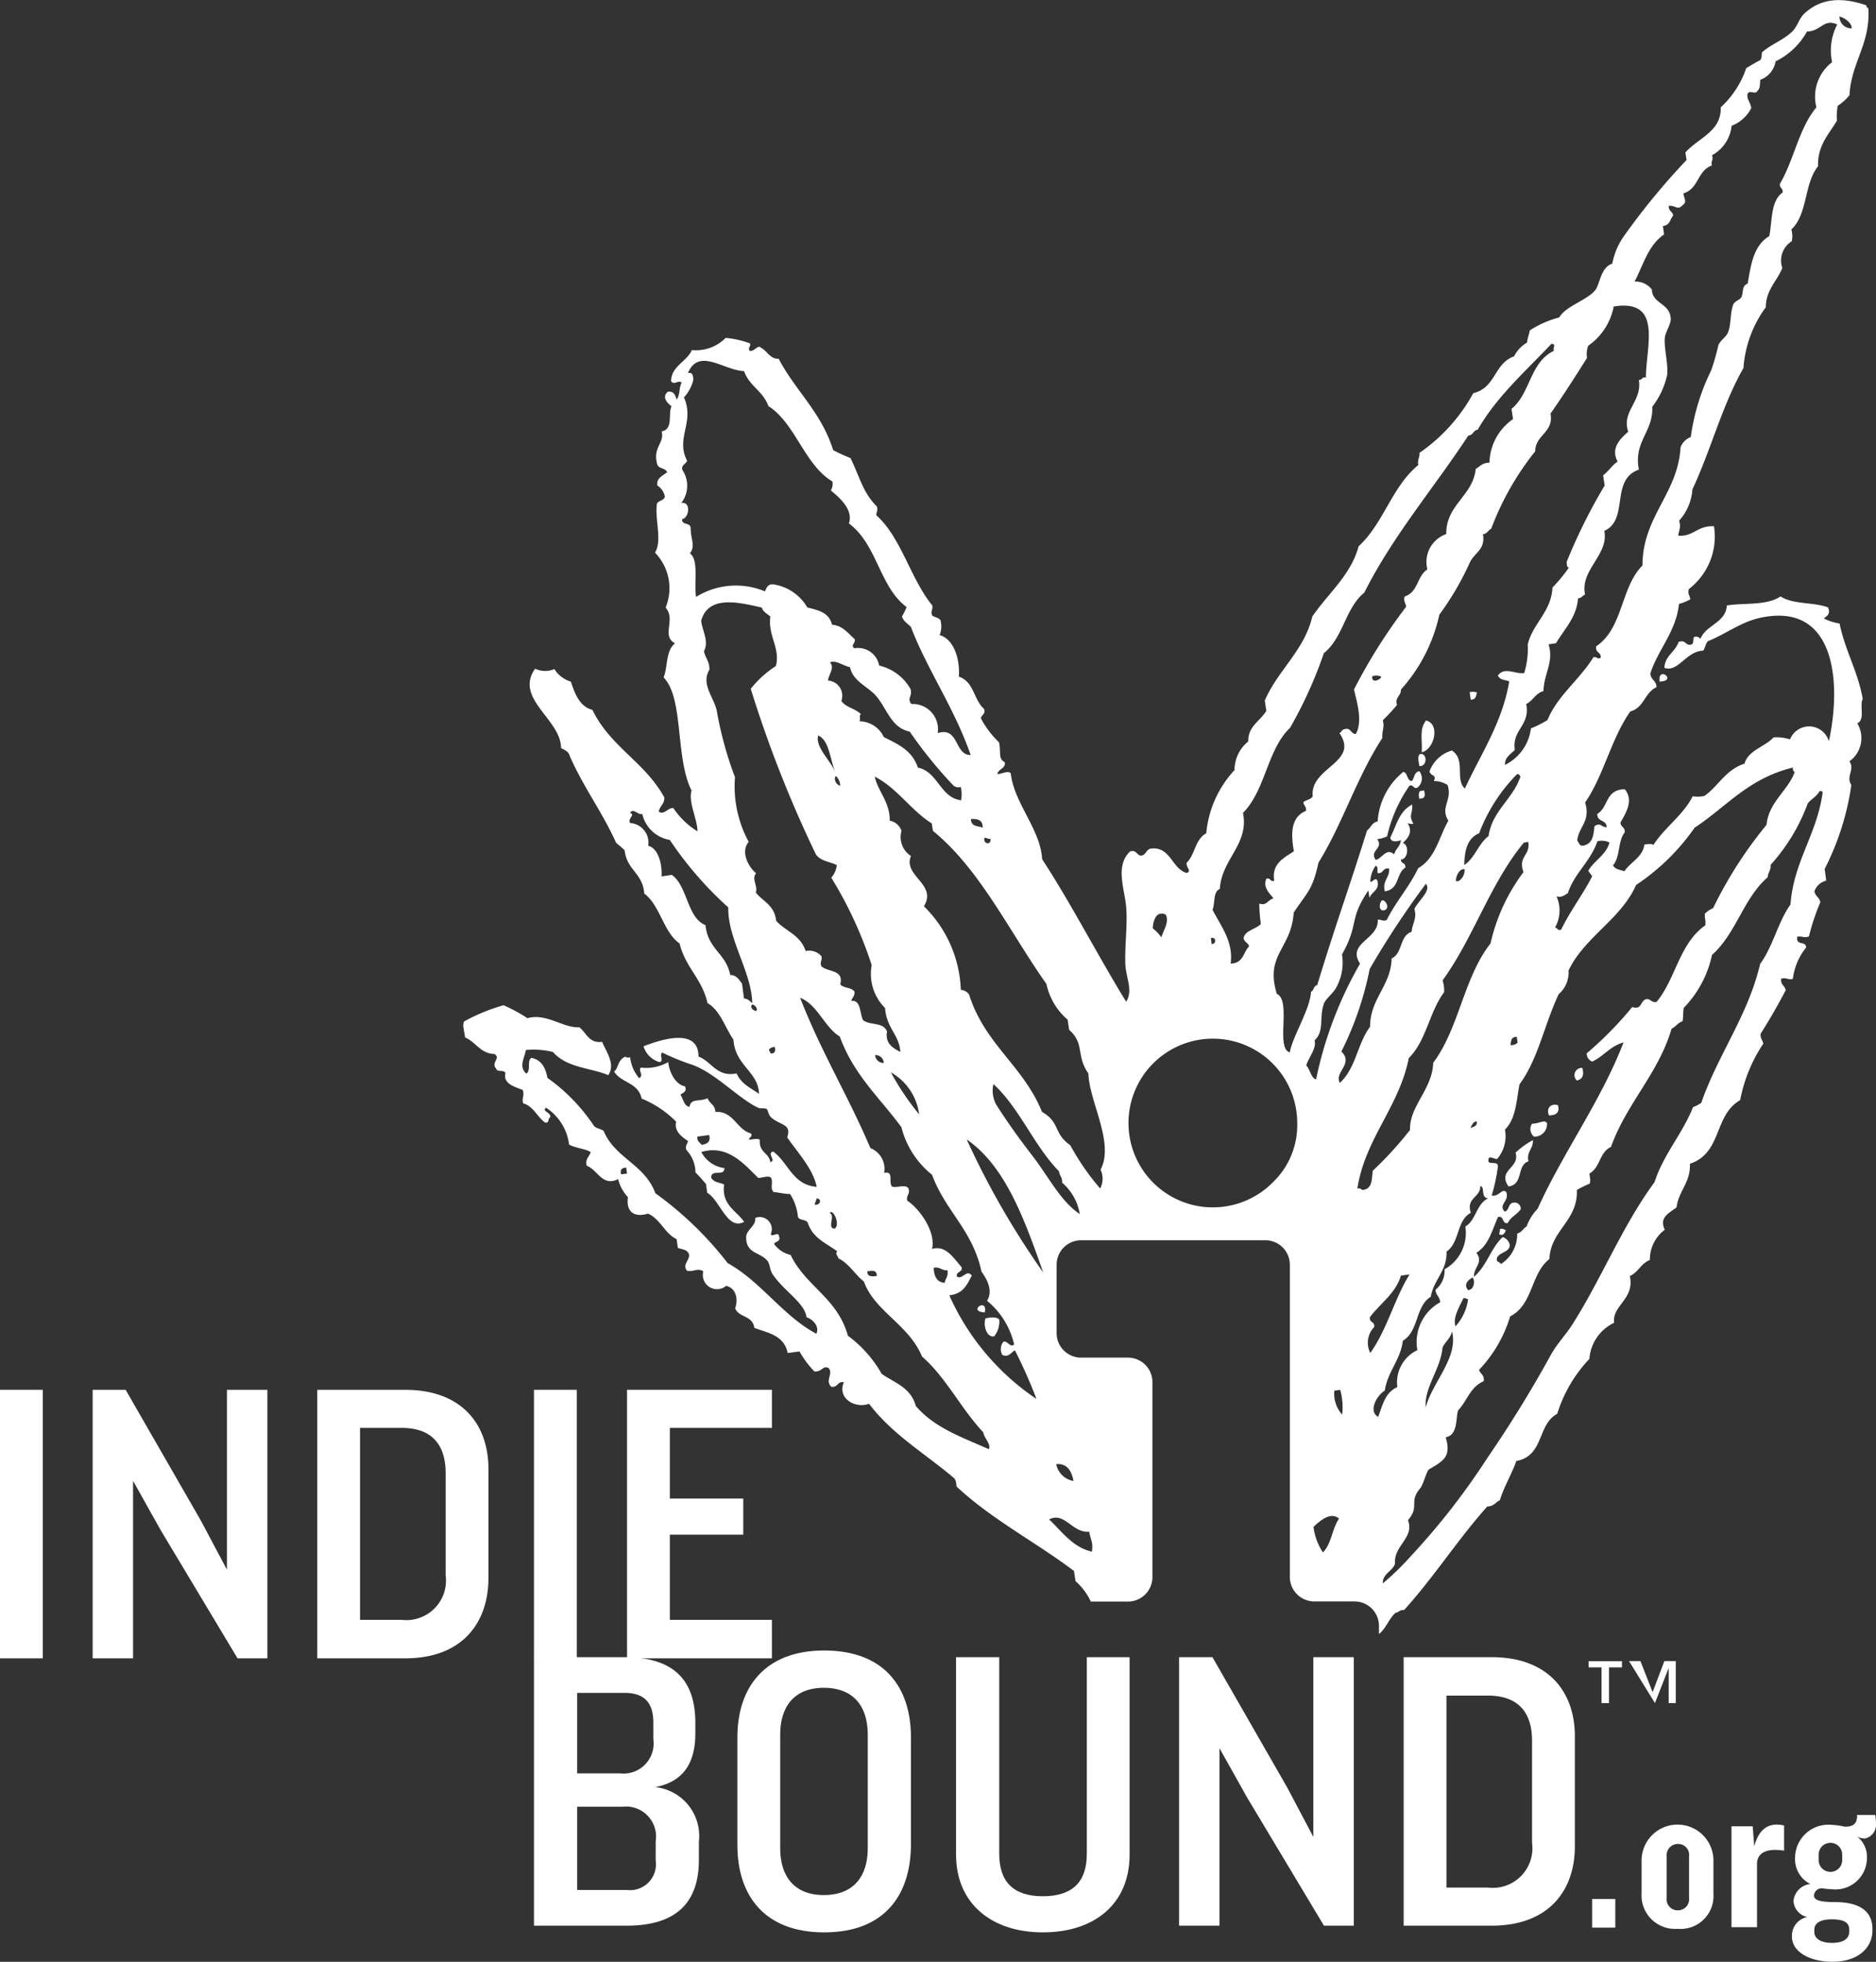 <svg id="Group_155" data-name="Group 155" xmlns="http://www.w3.org/2000/svg" width="120.852" height="126.397" viewBox="0 0 120.852 126.397">
  <rect x="0" y="0" width="120.852" height="126.397" fill="#333333" stroke="none"/>
  <g id="Group_128" data-name="Group 128" transform="translate(29.836 0)">
    <path id="Path_862" data-name="Path 862" d="M470.549,367.309c.3,1.012-1.189,1.088-.455,2.175.986-.126.506-1.366,1.29-1.619-.152-.632.329-.809.278-1.366a5.244,5.244,0,0,0-1.113.809" transform="translate(-402.753 -293.041)" fill="#fff"/>
    <path id="Path_863" data-name="Path 863" d="M488.042,348.091a.467.467,0,0,0-.354.809c.379-.076.481-.354.354-.809" transform="translate(-415.946 -279.286)" fill="#fff"/>
    <path id="Path_864" data-name="Path 864" d="M468.351,389.118a.593.593,0,0,1-.051.3c.2.177.4-.051.43-.253-.126-.025-.2-.126-.379-.051" transform="translate(-401.566 -309.917)" fill="#fff"/>
    <path id="Path_865" data-name="Path 865" d="M476.39,361.886a.626.626,0,0,0,.126.835.8.8,0,0,0,.835-.885c-.228-.228-.455.051-.961.051" transform="translate(-407.532 -289.489)" fill="#fff"/>
    <path id="Path_866" data-name="Path 866" d="M509.164,248.272c1.189-.051-.152-1.062,0,0" transform="translate(-432.085 -204.355)" fill="#fff"/>
    <path id="Path_867" data-name="Path 867" d="M480.834,358.163c.481,0,.708-.2.582-.658-.4-.126-.784.126-.582.658" transform="translate(-410.888 -286.297)" fill="#fff"/>
    <path id="Path_868" data-name="Path 868" d="M289.962,134.355c-.809,1.138-1.113,2.681-1.948,3.819-.784,3.339-2.706,5.817-3.794,8.954a2.617,2.617,0,0,1-.531.278c-.683,1.72-1.9,3.035-2.479,4.831-2.1,2.858-3.389,6.172-5.286,9.156-.43.683-.961,1.214-1.366,1.922a78.387,78.387,0,0,1-4.123,6.7,45.489,45.489,0,0,1-4.882,6.273,17.85,17.85,0,0,1-1.846,1.8c-.025-.632.607-.759.784-1.265-.1-1.189,1.265-1.644.835-2.808.784-.911.025-1.138.784-2.049.2-.228.4-1.062.556-1.214.936-.556,1.467-.809,1.088-2.074.835-.152.632-1.341.809-1.745.582-.607.759-1.492,1.644-1.872.051-.43-.228-.455-.3-.734a8.517,8.517,0,0,0,2-3.44c1.492-.759,1.315-2.757,2.529-3.693.076-1.872,1.846-2.453,1.771-4.452a6.039,6.039,0,0,1,.809-.4c.1-.126.025-.43,0-.658.708-.4.632-1.366,1.391-1.72.986-2.782,3.06-4.73,3.9-7.613.278-.126.4-.379.708-.481.051-.278.025-.582.076-.86a6.994,6.994,0,0,0,1.821-3.415c1.568-1.391,2-3.617,3.592-5.008,0-.3.228-.455.177-.784a12.189,12.189,0,0,0,2.4-3.971c.228-.278.582-.455.759-.784.1-.025.177,0,.2.076-.354,2.681-1.872,4.452-2.074,7.234m-23.5,32.4c-.1-1.315.961-2.453,1.088-3.87.177-.379.531-.607.607-1.037.43,1.695-1.265,3.263-1.695,4.907m2.732-6.981a3.2,3.2,0,0,1-.809,1.745c-.2-.531.278-1.315.506-1.8.152-.051.177.051.3.051m.278-1.391c.2.152.126.809-.278.809-.3-.379,0-.632.278-.809m-6.07,8.979c-.658-.379-.076-1.391.43-1.695.177-1.214,1.012-1.973,1.163-3.212,1.037-.607.784-2.2,1.8-2.833.177-1.088,1.062-1.669,1.012-2.909.86-.582.632-2,1.568-2.5-.329-.961.632-.986.607-1.72.329.025,0,.759.506.784-.784.4-.759,1.391-1.467,1.821a2.688,2.688,0,0,1-1.341,2.757,1.55,1.55,0,0,1-.582,1.315c.025.379.278.43.3.809a2.924,2.924,0,0,0-1.467,3.086,2.281,2.281,0,0,0-1.29,2.378c-.809.354-.961,1.214-1.239,1.922m-.506-4.123a1.454,1.454,0,0,1,.253-1.669c.051-.379-.329-.253-.278-.632.658-.885,1.669-1.543,2-2.681l.556-.076c-.986,1.593-1.442,3.541-2.529,5.059m6.45-14.493c.1-.177.152-.4.4-.43.076.278-.177.354-.4.43m-7.284,3.9c.506-3.238,2.681-5.236,3.313-8.4,1.138-1.138,1.315-2.959,2.276-4.249a2.1,2.1,0,0,0-.1-.759c2-2.757,3.061-6.247,5.236-8.878l.278-.051c.177.86-.683.936-.3,1.948a12.044,12.044,0,0,0-2.125,4.6c-1.72,2.175-2.023,5.463-3.693,7.689-.051,1.72-1.543,2.782-1.492,4.325a23.5,23.5,0,0,1-2.4,2.63c-.076.531,0,1.189-.683,1.239a.312.312,0,0,0-.3-.1m-1.138-6.8c-.379-.708.911-1.214.1-2.023a20.891,20.891,0,0,0,1.821-5.312,57.1,57.1,0,0,1,3.617-5.489c.4.4-.531,1.138-.733,1.619.177.658-.152.936-.177,1.467-.809.278-.556,1.366-1.29,1.72-.051,1.771-1.391,2.58-1.391,4.4-.809,1.062-.911,2.681-1.948,3.617m.152,21.373a2.01,2.01,0,0,1-.506-1.543l.379-.051a4.136,4.136,0,0,1,.126,1.593m-1.239,8.878a3.725,3.725,0,0,1-.607-1.644c.379-.354,1.088-1.012,1.644-.531-.455.658-.481,1.619-1.037,2.175M258.775,144.7c.177-.531.683-1.113.531-1.593.658-.607.278-1.442.607-2.378.126-.329.632-.683.809-1.062a3.331,3.331,0,0,0,.354-2.1c1.138-2.049.4-2.175,1.695-4.123l.076.481c.126-.4.683-.506.506-1.113-.126-.253-.3.1-.455.076a1.854,1.854,0,0,1,.329-1.012c.2-.051.1.329.152.455.4.025.278-.354.733-.3.051.582-.455.784-.278,1.467.961-.126.708-1.138,1.315-1.518.051-.354-.278-.228-.278-.531.455,0,.556-.936.126-1.062.3-.3.683-.683.3-1.29a.608.608,0,0,0,.379.051c-.329-.607-.051-.531-.076-1.239-.86.43-1.012,1.366-1.416,2.125.051.3.354.278.683.177-.025.4-.354.556-.43.911-.506-.455-.759.253-1.189.354-.43-.632.531-.708.1-1.341a1.889,1.889,0,0,0,.632-.177,9.313,9.313,0,0,1,1.442-3.263c.278-.1.228.228.506.126a.747.747,0,0,0,.126-1.062c-.354.076-.3.455-.481.632-.329,0-.253-.556-.556-.582a4.479,4.479,0,0,0-1.644,3.187c-.379.076-.43.4-.683.582-1.315,4.2-1.922,5.742-3.212,9.966-.253.051-.2.354-.4.43-.051,1.113-1.189,2.883-1.366,3.9-.936-.253.126-3.339-.835-3.769-.784-2.529.936-2.883,1.088-5.236.911-1.366,1.214-1.467,1.593-3.212,1.568-2.529,2.479-5.539,4.123-8.043-.051-.43.152-.658.025-1.138a11.066,11.066,0,0,0,.911-.986c-.152-.506.278-.582.253-.986a10.619,10.619,0,0,0,2.479-4.831,18.717,18.717,0,0,0,2-3.44c.354-.607.961-.784.809-1.745.278-.025.329-.253.531-.354a18.2,18.2,0,0,1,2.833-4.983c0-1.062,1.214-1.214.986-2.428.809-1.163,1.593-2.378,2.352-3.592a1.573,1.573,0,0,1,.076-.784,3.978,3.978,0,0,0,1.644-2.529c3.187-.506,2.074,2.58,2.074,4.578-.278-.051-.228.177-.455.152.228,1.391-1.138,2.023-.683,3.339-.481.43-1.164,1.037-.683,1.922-.379.253-.582.632-.936.885l.1.658a35.837,35.837,0,0,0-2.453,4.932c.025.152,0,.354.152.354a10.282,10.282,0,0,1-1.062,1.29c-.076,1.568-1.265,2.3-1.594,3.668a5.287,5.287,0,0,1-.228,1.846c-.582.076-1.265-.43-1.695.152.126.3.481.278.733.379-.455,2.681-1.821,4.654-2.858,6.905-.658-.582.076-1.846-.835-2.453a2.189,2.189,0,0,0-1.442,1.341c.076.354.481.177.278.632a1.587,1.587,0,0,1,.885.253c.329.986-.506,1.416.051,2.3-.607,1.037-.809,2.4-1.948,3.061-.556,1.189-1.442,2.15-2.023,3.339-.278.1-.354-.051-.582-.025.1,1.265-2.023,1.492-1.138,2.833a25.11,25.11,0,0,0-2.833,7.462c-.329-.1-.379-.632-.632-.911m-2.15,7.537a5.435,5.435,0,1,1,1.568-3.819,5.1,5.1,0,0,1-1.568,3.819m-6.905-17.25c.253.481-.152,1.012-.278,1.467a3.063,3.063,0,0,0-.556-.582c.025-.455.2-1.163.835-.885m2.959,1.9-.051-.379c.329-.126.4.379.051.379m10.927-17.225c-.025.177-.632.481-.582-.025a.744.744,0,0,1,.582.025m-10.4,13.684c.1-1.922,1.9-2.883,1.492-4.907,1.467-1.492,1.543-4.047,3.035-5.489a27.594,27.594,0,0,0,2.175-4.806c1.265-1.012,1.366-2.883,2.605-3.9,1.846-3.668,4.477-6.728,6.7-10.117.329-.025.3-.329.607-.379,1.214-2.125,3.086-3.769,4.755-5.539.329.051.076.177.152.455-1.568.759-1.492,2.732-2.732,3.743l.1.658a3.5,3.5,0,0,0-1.518,2.808c-.481,0-.607.253-.885.4-.177,1.745-1.922,2.3-1.9,4.2a1.9,1.9,0,0,0-1.214,2.276c-.683.43-.582,1.467-1.467,1.745-.076.3.025.329.1.658a35.155,35.155,0,0,0-3.364,5.337c.228.936.556,2.049.126,2.858-.354.025-.3-.481-.809-.278-.126.051-.126.177-.253.228,1.315,1.9-1.922,2.2-1.72,4.072-.1.2-.43.228-.607.379.025.228.2.253.177.556-.986.4-.986,1.467-.784,2.605-.683.455-1.442.809-1.265,1.9-.278.1-.228-.228-.506-.126-.253.582.253.961.455,1.265-.379.1-.455.506-.911.329a9.253,9.253,0,0,0,.1,1.315c-.329.354-1.012.4-1.113.911.051.278.278.278.354.531-.379.379-.354,1.088-1.189,1.113.2-1.391-.632-2.428-1.164-3.465.177-.481.025-1.138.455-1.341m15.783-1.265c.025.4-.3.835-.556.759-.025-.4.3-.86.556-.759m-.025-.278c.025-.911.177-1.72.961-2.049a10.844,10.844,0,0,1,2.428-3.794c.152-.051.177.051.228.152-.481,1.442-1.821,2.2-2.049,3.819-.683.531-.86,1.391-1.568,1.872m12.874-40.621-.076-.556c.481-.051.455-.455.658-.658-.025-.3-.3-.278-.278-.632.354-.076.582.3.86-.025.329-.228.152-.379.076-.784,1.012-.3.885-1.467,1.846-1.8-.1-.278.126-.354,0-.658a2.428,2.428,0,0,0,1.265-1.9,2.347,2.347,0,0,0,1.265-1.138c-.051-.4-.329-.582-.228-.936.152-.253.481.1.632-.177.177-.152.152-.455.177-.708a1.524,1.524,0,0,0,.986-1.189,4.657,4.657,0,0,0,2.023-1.922c.936-.025,1.062-.86,1.948-.455a3.605,3.605,0,0,0-.329,2.428,2.79,2.79,0,0,0-1.012,2.909c-1.138,1.366-1.442,3.389-2.352,4.932-.025.3.2.253.177.556-.784.556-.658,1.8-.86,2.808-1.012.607-1.189,1.846-1.391,3.061-.43.177-.228.556-.43.911-.1.152-.43.228-.506.455-.2.531-.126,1.265-.329,1.771-.126.329-.531.531-.632.86a13.885,13.885,0,0,1-.455,1.593,14.023,14.023,0,0,0-1.315,4.3,1.123,1.123,0,0,0-.658.658c-.177,3.01-2.453,4.452-2.453,7.613-1.416,1.416-1.239,4.047-2.985,5.21-.051.455.3.329.3.734-.253.126-.253-.1-.481-.025-.885,1.442-2.3,2.453-2.959,4.047a6.938,6.938,0,0,1-1.062.531,3.024,3.024,0,0,1-1.669,2.352c-.025-.481.354-.683.632-.961-.2-1.315,1.012-1.568.733-2.959.455-.228.582-.683,1.113-.835.025-1.138.683-1.846.329-3.01l.481-.076c.531-.911,1.315-1.644,1.416-2.883.228-.025.278-.177.455-.253-.354-1.568,1.543-2.555,1.239-4.1,1.619-.734.354-3.288,2.226-3.946-.354-1.821.936-2.428.86-4.047a5.154,5.154,0,0,0,.961-2.049c.076-.759-.2-1.644-.152-2.378.025-.379.43-.936.379-1.29-.076-.986-1.189-.911-1.214-1.846a1.337,1.337,0,0,0-1.113-.506c.556-1.037.86-2.327,1.9-3.035m-4.3,39.1a1.122,1.122,0,0,1,.784.076c-.2.784-.986,1.163-1.366,1.821.076.126.177.228.253.354-.607,1.189-1.416,2.226-2,3.44-.253.1-.228-.152-.4-.126a2.223,2.223,0,0,0,.1-2.023c.3.1.481-.051.733-.2.4-1.265,1.467-2.049,1.9-3.339m-5.59,13.127c.025-.278.025-.531.4-.531l.051.379a.618.618,0,0,1-.455.152m8.094-10.32a14.165,14.165,0,0,0,3.769-3.693c2.049-1.341,3.44-3.162,6.323-3.87,0,.126.025.278.126.278-.455,1.239-1.669,1.922-1.821,3.415a26.911,26.911,0,0,0-3.44,5.362,1.948,1.948,0,0,0-.531.354c-.025.4.076.379.025.759-1.669,1.163-1.9,3.44-3.136,4.932-.329.076-.379-.228-.683-.177-.4.152-.253.708-.885.506a23.336,23.336,0,0,1-2.934,2.985.569.569,0,0,0,.354.531c.759-.354,1.138-.986,2.023-1.239-1.492,3.845-3.87,7.032-5.539,10.724a3.1,3.1,0,0,0-.708,1.138c-.228.126-.3.379-.607.455a2.277,2.277,0,0,1-1.062,1.973c-.025-.177-.278-.076-.253-.354.1-.43.835-.379.835-.885a.667.667,0,0,0-.455-.506c-.784.733-1.012,1.846-1.846,2.555-.051-.582.632-.911.152-1.543.809-.506,1.012-1.467,1.391-2.3.4-.126.253.481.632.379.177-.379.607-.556.835-.885a.4.4,0,0,0-.354-.43c-.506-.025-.329.481-.683.582-.43-.481.329-.658.1-1.265-.3-.253-.455.329-.936.228a11.176,11.176,0,0,0,.4-1.872c0-.354-.455-.126-.607-.3-.051-.506.3-.177.556-.177a2.258,2.258,0,0,0,.506-1.9c.708-.683.734-1.846.936-2.909,1.214-1.644,1.619-3.92,2.529-5.817a1.846,1.846,0,0,0,.632-1.518c1.012-2.15,3.389-3.313,4.35-5.514m-34.526,19.552a15.932,15.932,0,0,1-1.922-2.782c-1.113-.784-.632-1.467-1.821-2.15-1.214-2.985-3.668-4.325-4.7-7.563a.72.72,0,0,0-.531-.3,7.938,7.938,0,0,0-2.378-5.387c.885-1.416-1.366-1.948-.835-3.238a1.446,1.446,0,0,1-.607-1.619,1,1,0,0,0-.759-.658c.025-1.189-.809-1.973-.961-2.833,1.442.734,2.327,2.175,3.668,3.01l.076.481c3.035,2.479,4.932,6.5,7.31,9.864a4.178,4.178,0,0,0,1.366,2.3l.1.658c1.012.885.43,1.669,1.239,2.808.051,1.821,1.695,4.477.784,6.2a1.365,1.365,0,0,1-.025,1.214m-4.3-2.023c-.759-.986-1.568-2.074-2.4-3.389a1.861,1.861,0,0,1-.177-1.315c1.669,1.518,2.63,4,4.224,5.615.025.3.228.379.2.734a3.384,3.384,0,0,1,1.138,2.023c-1.214-.809-1.948-2.3-2.985-3.668m2.58,20.867a1.37,1.37,0,0,1-1.113-1.088c.683-.051.986.4,1.113,1.088m1.012,3.263c.126.658.253.658.177,1.29-1.239-.278-1.922-1.29-2.757-2.074.986-.531,1.518.911,2.58.784m-7.892-25.268c2.5,1.72,3.718,5.135,4.932,8.574a53.074,53.074,0,0,1-4.932-8.574m-1.113,10.041c.911-.1,1.138-.708,1.442-1.265-.329-.455-.607.3-.961.051-.076-.329.4-.253.3-.607-.506-.556-1.012-1.442-1.9-1.163.253-1.062-.733-2.529-1.593-3.111-.1-.354.2-.4.076-.784-.152-.3-.759-.025-1.062-.126-.253-.329.152-1.012-.506-.885a1.436,1.436,0,0,0-.885-1.593c-1.416-3.339-3.187-6.222-4.528-9.687,1.138.455,1.543,1.872,2.555,2.5.911,2.5,2.605,3.971,3.971,5.843a5.687,5.687,0,0,0,1.973,3.06c.86,2.352,2.605,3.541,3.187,6.247.354.481.759,1.239.354,1.872a5.1,5.1,0,0,1,1.745,2.808c-.228.253-.4-.228-.683-.177a.762.762,0,0,0-.076.86c.4.177.556-.152.809-.3a31.808,31.808,0,0,1,1.391,3.136,15.79,15.79,0,0,1-5.615-6.677m-.3-.809c-.455-.025-.683-.354-.708-.961.4-.1.531.2.885.152.076.379-.126.531-.177.809m-4.983-.734c.3-.051.632-.1.607.3-.3.025-.607.076-.607-.3m-2.1-2.757c-.531,0,.076-.835-.329-1.012.228-.3.708.759.329,1.012m-1.29-1.543c.025-.152.1-.253.126-.4.329,0,.278.455-.126.4m4.452-9.131a.533.533,0,0,1-.556-.506.533.533,0,0,1,.556.506m2.276,3.313a17.439,17.439,0,0,1-1.821-2.706,3.629,3.629,0,0,1,1.821,2.706m-9.207-12.47c-.126-1.037-.86-1.239-1.315-1.821.152-.43-.3-.885.025-1.239-.531-.43-1.012-1.416-.481-2.023a7.523,7.523,0,0,1-.885-4.173,23.321,23.321,0,0,1-1.163-4.224c-.152-.885-1.062-1.745-.481-2.706,0-.556-.278-.759-.354-1.189.354-.632-.152-1.416-.177-1.973.481-1.695,2.529-1.138,3.9-.835.1.3.354.4.556.582-.177,1.214.658,2.049.354,3.187a6.654,6.654,0,0,0-1.619,1.467,77.6,77.6,0,0,0,4.2,10.674c.3.43.885.455,1.341.683a1.4,1.4,0,0,1-.354.809,25.98,25.98,0,0,1,2.605,5.64,3.08,3.08,0,0,0,.86,2.757c.1,1.341.911,1.695.986,2.833-.481-.253-.986-.531-.86-1.315-.228-.632-1.113-.379-1.543-.734-.228-.455-.126-1.315-.759-1.239.051-.2.253-.329.2-.607-.2-.278-.683-.2-.911-.455.253-.961-.784-.784-1.214-1.163-.126-.3.076-.379,0-.658a1.051,1.051,0,0,0-1.012-.329c-.354-1.062-1.29-1.265-1.9-1.948m-.329,8.549a.411.411,0,0,1-.126-.278.656.656,0,0,1,.354-.152c.076.253.025.43-.228.43m-.961-2.732c-.2-.051-.43-.228-.253-.43.2.051.379.278.253.43m-.911-1.771c-.2-.278-.379-.556-.759-.556-.278-1.416-1.442-1.644-1.593-3.212-1.189-.455-1.164-2.555-2.175-3.238l-.658.1c.051-.759-.2-1.821-.86-1.973a1.261,1.261,0,0,0-1.164-1.467c-.177-.3.354-.506,0-.658.2-.329.506.152.784.076a2.184,2.184,0,0,0,1.771,1.669,23.2,23.2,0,0,0,3.769,4.35c-.051,2.023,1.518,4.2,1.543,6.172-.152-.126-.278-.3-.531-.3Zm4.907-15.985c.708.3.759,1.518,1.088,2.327-.329-.759-1.29-1.594-1.088-2.327m1.138,2.605a.874.874,0,0,1,.278.632c-.228-.051-.455-.4-.278-.632m1.619-3.971c-.354-.379-.961-.43-1.265-.86a.981.981,0,0,0-.86-1.315c.025-.354.455-.835.126-1.163.329-.2.885.228,1.29.3.2.936,1.163,1.239,1.695,1.872.683.784.961,2.049,2.15,2.276a28.487,28.487,0,0,0,2.782,3.44.466.466,0,0,0,.506.126,2,2,0,0,1,.025.86c-1.341-.152-1.492-1.846-2.782-2.1-.379-1.138-1.315-1.518-2.2-1.973a1.743,1.743,0,0,0-1.568-1.012c.1-.126-.051-.4.1-.455m-10.623-7.563c-.152-.885.2-2.378-.4-2.808.379-.455.051-.911.051-1.619-.025-.4-.556-.152-.556-.582.455-.051.607-1.164-.051-1.037a1.813,1.813,0,0,0,.076-2.125c-.1-.354.253-.379.3-.607-.759-1.467.506-2.453-.2-4.072a2.61,2.61,0,0,0,.607-1.138c-.025-.278-.051-.506-.354-.43.708-1.669,2.3-.177,3.617-.126.354.986,1.214,1.265,1.568,2.251,1.745,1.113,2.327,3.794,4.123,4.856a.809.809,0,0,1-.1.582c.556.455,1.467,1.239,1.164,2.125,1.821,1.341,1.973,4.1,3.718,5.387a4.533,4.533,0,0,1-.3.607c.1.329.379.455.582.683,1.012,2.681,2.808,5.236,3.845,8.246-1.062,0-.734-1.846-2.125-1.416a1.623,1.623,0,0,0-1.695-1.872c-.3-.379.076-.481-.051-.961a3.144,3.144,0,0,0-2.023-1.518,1.38,1.38,0,0,0-1.594-1.113c-.278-.2.076-.3.025-.582-.43-.379-.784-.885-1.467-.936-.2-.809-.911-.936-1.594-1.113a3.046,3.046,0,0,0-2.226-1.492c-.354,0-.4.253-.506.455a4.862,4.862,0,0,0-4.426.354M237.933,129.4c-.3-.126-.759-.051-.759-.556.43-.025.759.051.759.556m.481.708c.126.4-.455.4-.379-.051.177-.025.228.1.379.051m-23.776,21.626c-.076-.278.025-.43.329-.43l.051.379Zm5.185-1.9c-.1-.152-.3-.2-.278-.531l.759-.1c.126.43-.126.582-.481.632M293.907,77.9a.763.763,0,0,1-.784-.759c.379.076.835.481.784.759m-.784,38.345a3.394,3.394,0,0,1-1.012-.329c.2-.152.455-.278.278-.708-.936-.354-2.251-.177-3.06-.708-.911.607-2.327.4-3.465.582-.051,1.113-1.366,1.265-1.695,2.15a.373.373,0,0,0-.4-.126c-.126.126.025.455-.228.506-.354.051-.329-.354-.784-.177-.2.632-.885.885-.911,1.669.911.3,1.366-1.062,2.5-1.113.126-.177.152-.455.3-.607,1.315-.531,2.226-1.341,3.693-1.568,4.553-.759,4.907,4.325,4.1,8.018a1.322,1.322,0,0,0-2.5-.126,2.923,2.923,0,0,0-1.062-.126c-.556.607-1.644.835-1.872,1.695-1.239.4-1.669,1.442-2.58,2.074a1.955,1.955,0,0,1-.759.025c-.607,1.214-1.8,2-2.529,3.136-.126-.1-.354-.051-.582-.025-.1.809-.885,1.113-1.29,1.72-.253-.1-.582-.1-.734-.379.481-.531.3-1.568.759-2.125.025-.354-.253-.329-.278-.632.379-.658.86-1.442.278-2.15-1.265.025-1.037,1.163-1.77,1.593,0,.556.582.329.607.86-.4-.025-.354-.329-.784-.076-.076.556-.076,1.164-.784,1.265-.2,0-.228-.228-.329-.329.076-.885.885-1.239.506-2.453,1.214-1.771,1.669-4.1,2.909-5.868.911-.253.911-1.214,1.695-1.568-.025-.455-.379-.455-.4-.885.506-1.568,1.644-2.656,1.846-4.477a3.189,3.189,0,0,0,.734-.3c-.076-.329-.177-.329-.1-.658a4.262,4.262,0,0,0,1.619-4.047c-1.088-.051-1.315.683-2.3.607.025-.329.2-.531.051-.961a3.367,3.367,0,0,0,.86-2.023c1.189-2.529,1.922-5.438,3.288-7.816a7.48,7.48,0,0,1,1.442-3.92c0-1.113.734-1.695,1.062-2.529a1.459,1.459,0,0,1,.607-1.72,1.565,1.565,0,0,0-.025-.759c1.062-.986.809-2.959,1.72-4.072-.051-1.315.683-2.049,1.214-2.934a3.949,3.949,0,0,1,.051-.961,3.317,3.317,0,0,0,.759-.683c.1-2.1,1.366-3.313,1.214-5.615-.076,0-.126-.076-.126-.177-1.619-.556-2.959-.455-4.022.556-.329.329-.43.835-.784,1.163-.607.556-1.366.809-1.922,1.315-.025.177,0,.4-.126.506-.3.152-.582.329-.885.506a6.1,6.1,0,0,1-1.644,2.529c.051,1.568-1.467,1.973-2.276,2.909l.076.481a44.713,44.713,0,0,0-4,4.856,4.489,4.489,0,0,0-.784,1.821c-.759.253-.784,1.29-1.088,1.695-.506.658-1.922,1.037-2.327,1.771a6.524,6.524,0,0,0-1.9.835c-.051.278-.152.506-.177.784a2.162,2.162,0,0,0-.835.885c-1.315.481-1.163,2.023-2.63,2.378a11.171,11.171,0,0,1-3.465,3.845c.025.3-.152.455-.076.784-1.72,1.416-2.226,3.743-3.845,5.236-.506,1.872-1.973,3.035-2.985,4.528-.506,2.175-2.226,3.465-3.061,5.413l.1.658c-.379.658-1.189.986-1.163,1.973a2.366,2.366,0,0,0-.885,1.846,6.9,6.9,0,0,0-1.821,4.072c-.734.4-.708,1.366-1.265,1.9-.025.354.354.531,0,.658-.961-.278-1.037-1.745-2.327-1.568-.3.076-.278.4-.607.455-.278-.025-.3-.4-.708-.278-.961.936-.379,2.3-.253,3.566.1,1.138-.1,2.5-.051,3.743.051.86.506,1.669.051,2.378-1.846-3.01-3.617-6.45-5.413-9.182-.1-1.922-1.8-3.592-2.023-5.539-.177-.228-.809.152-.86.025.076-.3.531-.329.481-.734-.455-.228-.228-.658-.379-1.29a5.9,5.9,0,0,1-1.164-1.543c.025-.228.329-.253.2-.607-.683-.607-.632-1.745-1.619-2.074.076-1.062-.278-2.4-1.239-2.681a1.493,1.493,0,0,0,.051-.961c-.126-.177-.379-.177-.531-.3-.126-.3.076-.379,0-.658-1.391-1.695-2-4.376-3.592-5.792-.025-.228.126-.3.025-.582-.885-.86-1.113-1.922-1.695-3.111a11.338,11.338,0,0,1-1.113-.506c-.784-2.479-2.428-3.819-3.516-5.893-.556.025-.733-.506-1.138-.708-.2-.228-.4.253-.733.2-.126-.253.1-.253.025-.481a5.936,5.936,0,0,0-1.568-.354,2.691,2.691,0,0,1-2.175.784c-.329.759-1.315,1.012-1.341,2,.2.3.455-.1.683.1-.177.3-.1.835-.329,1.088-.076-.3-.2-.556-.556-.506-.4.329-.076.708.228.936-.228.531.126,1.492-.632,1.619.2.784-.607,1.012-.278,2.15.126.278.506.2.632.481-.278.228-.708.379-.632.86a1.061,1.061,0,0,1,.481.708c-.025.253-.4.253-.506.455-.152,1.012.354,2.378-.126,3.162a3.283,3.283,0,0,1,.683,3.541c.683.759-.3,1.821.607,2.3-.607.481-.455,1.492-.734,2.2,1.315,1.341.734,5.185,1.8,7.284-.228.734.379,1.846.379,2.631A5.1,5.1,0,0,1,218,128.133c-.354-.025-.607.481-.936.228.051-.354.379-.481.354-.911-1.239-2.276-3.465-3.238-4.629-5.64-.784-.2-1.113-.961-1.391-1.821a1.9,1.9,0,0,1-1.062-.809,1.5,1.5,0,0,1-1.239-.025c-1.366,1.922,1.669,3.263,1.669,5.109.2.126.481.2.556.506.885,2.023,2.1,3.617,2.985,5.59.177.177.379.3.556.506.152,1.29,1.164,1.442,1.265,2.782,1.012.734,1.239,2.5,2.276,3.212.379,1.568,1.442,2.251,1.8,3.845.809.455,1.113,1.543,1.669,2.352.1,1.669,1.619,2.074,1.644,3.49-.531-.379-1.138-.632-1.442-1.315-1.29.253-1.593-.759-2.453-1.088,0-1.846-2.327-1.138-3.541-.658a1.5,1.5,0,0,0,1.012,1.012c.329,0-.025-.506.2-.607a14.538,14.538,0,0,0,1.922.784c1.492.531,2.959,2.15,4.224,2.757.177.1.43,0,.582.1.076.051.1.379.278.531.582.531,1.341.4,1.037,1.29.658.961,1.669,2.023,1.9,3.187-1.568-.126-1.821-1.568-2.808-2.276-.43.126.228.582-.177.683-.1-.632-.733-.582-.683-1.442-.152-.1-.43-.025-.683,0-.025-.177.228-.152.126-.4-.936-.253-1.138-1.467-2.3-1.391-.025-.481-.379-.531-.506-.885-.531.253-1.062-.025-1.163.556-.354-.051-.4-.506-.582-.784.152-.126.43-.177.3-.531-.658-.126-1.037-.986-1.088-1.568a2.873,2.873,0,0,1-1.771.354c-.177.228.228.481-.1.683a2.464,2.464,0,0,1-.582-1.341c-.1,0-.253.051-.3-.051-.531.228-.43.734-.733.961.455.759,1.543.683,1.771,1.745a6.631,6.631,0,0,1,2.226,1.492c-.152.607.379.986.759,1.239-.025.2-.2.3-.1.582a2.114,2.114,0,0,1,.582,1.442,9.727,9.727,0,0,1,.683.759l.076.556c.835.481,1.29,2.453,2.378,1.872-.506-.734-1.467-1.088-1.29-2.4-.278-.152-.683-.126-.835-.455.025-.582.835-.025.86-.607a1.957,1.957,0,0,1-1.492-1.037c1.695-.506,2.757.784,3.668,1.669.3,0,.784-.228.86.076.076.379-.1.556.126.835.354.025.683.126,1.062.126a3.263,3.263,0,0,1,.506,1.467c.1.253.506.152.632.379.329,1.012,1.189,1.315,1.9,1.846-.152.2.025.228.076.455.683.329,1.062,1.037,1.644,1.492.683,1.922,2.883,2.757,3.743,4.831,1.543,1.341,2.529,3.389,3.946,4.882.051.379.531.784.354,1.088-1.695-.759-3.49-1.366-4.7-2.782-.329-1.214-1.391-1.492-2.2-2.074a7.875,7.875,0,0,0-2.175-2.453c-.683-2.453-2.706-3.162-3.693-5.21a1.744,1.744,0,0,1-1.062-.708c.076-.177.481-.126.3-.531,0-.278-.506.152-.506-.126a.775.775,0,0,0-1.012-1.012c.076.506-.582.759-.582,1.239,0,1.088.885.936,1.366,1.518.177.228.152.556.3.809.734,1.138,2.1,1.872,2.226,2.833.354.1.86.556.632,1.062-2.175-1.164-3.566-3.364-5.716-4.553a22.394,22.394,0,0,0-4.654-4.5c-.708-1.9-2.58-2.226-3.339-4.022-.177-.126-.455-.152-.607-.3a11.766,11.766,0,0,0-3.01-3.111c-.126-.734-.455-1.189-1.037-1.29-.3.2,0,.835-.329,1.012-.506-.455-.1-1.012-.025-1.518a5.14,5.14,0,0,1,1.745.126c.911,1.037,2.428,1.012,3.566,1.492.481-.708-.126-1.492-.4-2.15-.835.126-1.012-.582-1.467-.936-1.012.076-2.125-.936-3.339-.582a9.991,9.991,0,0,0-1.543-.835,12.15,12.15,0,0,0-2.529,1.037c-.152.228.025.683.051,1.037.683.278.986,1.037,1.872,1.062.481.253-.228.556.126.936.076.278.506.051.607.3-.177.708.632.885,1.113,1.088.126.379-.076.506.025.86.658.177.911.885,1.416,1.239.3.051.152-.278.329-.329.076-.354-.556-.354-.278-.632a3.313,3.313,0,0,1,1.492,2.378c.4.228.986.253,1.391.481-.076.3-.379.455-.253.885.708.253.986,1.366,2.023.86a2.577,2.577,0,0,0,.632,1.163c-.126.885.329,1.341,1.29,1.062.784.329,1.088,1.29,1.846,1.644l.076.556c.253.126.658.076.733.481-.025.379-.43.607-.152.986.4.126.683-.2,1.062.051a.912.912,0,0,0,1.467.936c.607.126.809.809.582,1.442.253.632,1.113.43,1.239,1.265.86.329,1.9.455,2.15,1.619l.759-.1a6.12,6.12,0,0,0,.961,1.29c.531.025.506-.4.911-.228.329.379-.253.809.177,1.214.455.051.354-.354.809-.3-.455,1.088.784,1.72,1.619,1.391,1.518,2,3.617,3.212,5.463,4.78.126.1.152.3.177.556,2.276,2.125,5.084,3.566,7.563,5.438l.1.658a4,4,0,0,1,.986,1.315h2.4a1.576,1.576,0,0,0,1.568-1.568V165.112a1.576,1.576,0,0,0-1.568-1.568h-3.035a1.576,1.576,0,0,1-1.568-1.568v-4.426a1.576,1.576,0,0,1,1.568-1.568h11.888a1.576,1.576,0,0,1,1.568,1.568v20.134a1.576,1.576,0,0,0,1.568,1.568h2.605a1.576,1.576,0,0,1,1.568,1.568v.531c.455-.354.607-.936,1.062-1.366.228-.025.253-.2.556-.177,1.922-2.125,3.465-4.553,5.362-6.677.43,0,.531-.278.809-.4.278-.911.759-1.669,1.062-2.529,1.8-.329,1.341-2.352,2.63-3.035a9.052,9.052,0,0,1,2.074-3.541,2.8,2.8,0,0,1,1.594-2.327c-.152-1.113,1.341-1.518,1.012-3.01.556-.253.708-.809,1.29-1.037a2.406,2.406,0,0,1,.961-1.948c-.379-.809.278-1.062.759-1.442.126-1.062.911-1.593.86-2.808,2.1-.708,1.518-3.111,3.238-4.1a9.8,9.8,0,0,1,1.492-3.642c-.051-.228-.2-.329-.177-.632.582-.911,1.113-1.846,1.619-2.808-.051-.3-.329-.329-.3-.734.329-.126.43.1.759,0a3.987,3.987,0,0,1,.86-2.023c-.025-.455-.658-.076-.582-.683.3-.076.43.1.759-.025a14.031,14.031,0,0,1,.733-2.2c-.051-.329-.329-.379-.379-.708a1.043,1.043,0,0,1,.759-.683l-.1-.759a17.2,17.2,0,0,0,1.72-5.413c-.379-.556.253-.986-.126-1.518a1.843,1.843,0,0,0,.506-2.453c.531-.228.126-1.138.354-1.568-.329-1.821-1.138-3.111-1.492-4.856" transform="translate(-204.46 -76.072)" fill="#fff"/>
    <path id="Path_869" data-name="Path 869" d="M448.561,261.649c.809-.177,1.214-1.821.278-2.049-.455.582-.228,1.214-.278,2.049" transform="translate(-386.809 -213.179)" fill="#fff"/>
    <path id="Path_870" data-name="Path 870" d="M335.912,409.021c.228-1.012-1.163-.076,0,0" transform="translate(-302.312 -324.458)" fill="#fff"/>
    <path id="Path_871" data-name="Path 871" d="M447.879,268.1c-.228.1-.127.455-.076.784.506.051.531-.809.076-.784" transform="translate(-386.204 -219.528)" fill="#fff"/>
    <path id="Path_872" data-name="Path 872" d="M461.281,252.344a.746.746,0,0,0-.481-.025l.076.481c.354,0,.329-.278.4-.455" transform="translate(-395.963 -207.719)" fill="#fff"/>
    <path id="Path_873" data-name="Path 873" d="M448.2,277.4l-.278.051a.611.611,0,0,0-.025.481c.354.025.4-.2.3-.531" transform="translate(-386.296 -226.477)" fill="#fff"/>
    <path id="Path_874" data-name="Path 874" d="M337.354,411.729c-.152.43.051,1.239.556,1.163a1.516,1.516,0,0,0,.329-1.088c-.177-.177-.506-.152-.885-.076" transform="translate(-303.704 -326.787)" fill="#fff"/>
    <path id="Path_875" data-name="Path 875" d="M438.236,306.03c.329-.126.076-.658-.177-.632-.177.126-.278.759.177.632" transform="translate(-378.862 -247.392)" fill="#fff"/>
  </g>
  <rect id="Rectangle_99" data-name="Rectangle 99" width="2.757" height="17.301" transform="translate(0 89.546)" fill="#fff"/>
  <path id="Path_876" data-name="Path 876" d="M119.433,447.4l-4.958-8.271-1.771-3.162V447.4H110.1V430.1h2.125l4.831,8.4,1.695,3.187V430.1h2.605v17.3Z" transform="translate(-104.131 -340.554)" fill="#fff"/>
  <g id="Group_129" data-name="Group 129" transform="translate(20.437 89.546)">
    <path id="Path_877" data-name="Path 877" d="M175.571,435.462c0-1.821-.885-2.909-2.833-2.909h-2.681v12.368h2.681a2.553,2.553,0,0,0,2.833-2.883ZM172.966,447.4H167.3V430.1h5.666c3.693,0,5.362,2.276,5.362,5.084v7.107c-.025,2.808-1.669,5.109-5.362,5.109" transform="translate(-167.3 -430.1)" fill="#fff"/>
  </g>
  <rect id="Rectangle_100" data-name="Rectangle 100" width="2.757" height="17.301" transform="translate(34.399 89.546)" fill="#fff"/>
  <path id="Path_878" data-name="Path 878" d="M246.2,447.4V430.1h9.333v2.453h-6.576v4.553h4.73v2.327h-4.73v5.489h6.576V447.4Z" transform="translate(-205.806 -340.554)" fill="#fff"/>
  <g id="Group_130" data-name="Group 130" transform="translate(34.399 106.341)">
    <path id="Path_879" data-name="Path 879" d="M230.341,510.063a1.938,1.938,0,0,0-2.15-2.226h-2.909V513.2h3.212a1.667,1.667,0,0,0,1.846-1.9Zm-.152-7.639c0-1.088-.4-1.922-1.846-1.922h-3.061v5.185h2.757a1.94,1.94,0,0,0,2.15-2.2v-1.062Zm-1.72,13.077H222.5V498.2h5.817c3.415,0,4.578,1.695,4.578,4.249v.658c0,2.049-.885,3.136-2.58,3.465a3.167,3.167,0,0,1,2.808,3.516v1.163c0,2.555-1.239,4.249-4.654,4.249" transform="translate(-222.5 -497.77)" fill="#fff"/>
    <path id="Path_880" data-name="Path 880" d="M282.7,501.913c0-1.771-.885-3.01-2.833-3.01-1.922,0-2.808,1.239-2.808,3.01v7.335c0,1.771.885,3.01,2.808,3.01,1.948,0,2.833-1.239,2.833-3.01Zm-2.808,12.748c-3.87,0-5.59-2.4-5.59-5.615V502.09c0-3.162,1.72-5.59,5.59-5.59,3.9,0,5.59,2.4,5.59,5.59v6.956c-.025,3.212-1.695,5.615-5.59,5.615" transform="translate(-261.198 -496.5)" fill="#fff"/>
    <path id="Path_881" data-name="Path 881" d="M335.59,515.931c-3.263,0-5.59-1.821-5.59-5.008V498.2h2.782v12.672c0,1.77.885,2.732,2.808,2.732,1.948,0,2.833-.961,2.833-2.732V498.2h2.757v12.723c0,3.187-2.276,5.008-5.59,5.008" transform="translate(-302.81 -497.77)" fill="#fff"/>
  </g>
  <path id="Path_882" data-name="Path 882" d="M396.133,515.5l-4.958-8.271-1.771-3.162V515.5H386.8V498.2h2.15l4.831,8.423,1.669,3.162V498.2h2.605v17.3Z" transform="translate(-310.844 -391.429)" fill="#fff"/>
  <g id="Group_131" data-name="Group 131" transform="translate(90.424 106.771)">
    <path id="Path_883" data-name="Path 883" d="M452.271,503.587c0-1.821-.885-2.909-2.833-2.909h-2.681v12.368h2.681a2.553,2.553,0,0,0,2.833-2.883ZM449.666,515.5H444V498.2h5.666c3.693,0,5.362,2.276,5.362,5.084v7.107c0,2.833-1.669,5.109-5.362,5.109" transform="translate(-444 -498.2)" fill="#fff"/>
  </g>
  <path id="Path_884" data-name="Path 884" d="M491.935,501.906v-2.3H491.1v-.4h2.15v.4h-.835v2.3Zm2.276-2.2Zm2.049,2.2v-2.2h-.025l-.86,2.2-1.669-2.706h.734l.784,2,.759-2h.734v2.706Z" transform="translate(-388.763 -392.176)" fill="#fff"/>
  <g id="Group_132" data-name="Group 132" transform="translate(102.565 116.939)">
    <path id="Path_885" data-name="Path 885" d="M493.492,543.813H492v1.846h1.492Zm6.323-.354v-2.125a2.314,2.314,0,1,0-4.629,0v2.1a2.158,2.158,0,0,0,2.327,2.3,2.119,2.119,0,0,0,2.3-2.276m-1.568.3a.713.713,0,0,1-.708.784.705.705,0,0,1-.734-.784v-2.706a.718.718,0,0,1,.734-.784.7.7,0,0,1,.708.784Zm6.121-3.06v-1.619c-.936-.228-1.619.177-1.922,1.341l-.1-1.29h-1.366v6.5h1.644v-4.072c0-.607.455-1.062,1.745-.86m5.919-1.72a3.071,3.071,0,0,0-.051-.582h-1.164c0,.455-.126.759-.784.759a5.342,5.342,0,0,0-.936-.126,2.147,2.147,0,0,0-2.276,2.049v.051a1.785,1.785,0,0,0,.986,1.72,1.208,1.208,0,0,0-1.088,1.088,1.119,1.119,0,0,0,.885,1.037,1.23,1.23,0,0,0-.986,1.138v.126c0,.961,1.113,1.619,2.605,1.619,1.644,0,2.58-.885,2.58-2.024v-.1c0-1.037-.708-1.72-2.4-1.72-1.062,0-1.366-.152-1.366-.43a.5.5,0,0,1,.556-.455,3.8,3.8,0,0,0,.556.051,2.028,2.028,0,0,0,2.3-1.973v-.126a1.641,1.641,0,0,0-.632-1.29,1.06,1.06,0,0,0,.506.126.9.9,0,0,0,.708-.936m-2.175,2.327a.759.759,0,1,1-1.518,0v-.354a.759.759,0,1,1,1.518,0Zm.455,4.6c0,.43-.329.734-1.113.734-.759,0-1.138-.3-1.138-.708v-.126c0-.43.354-.683,1.138-.683.835,0,1.113.253,1.113.658Z" transform="translate(-492 -538.4)" fill="#fff"/>
  </g>
</svg>
